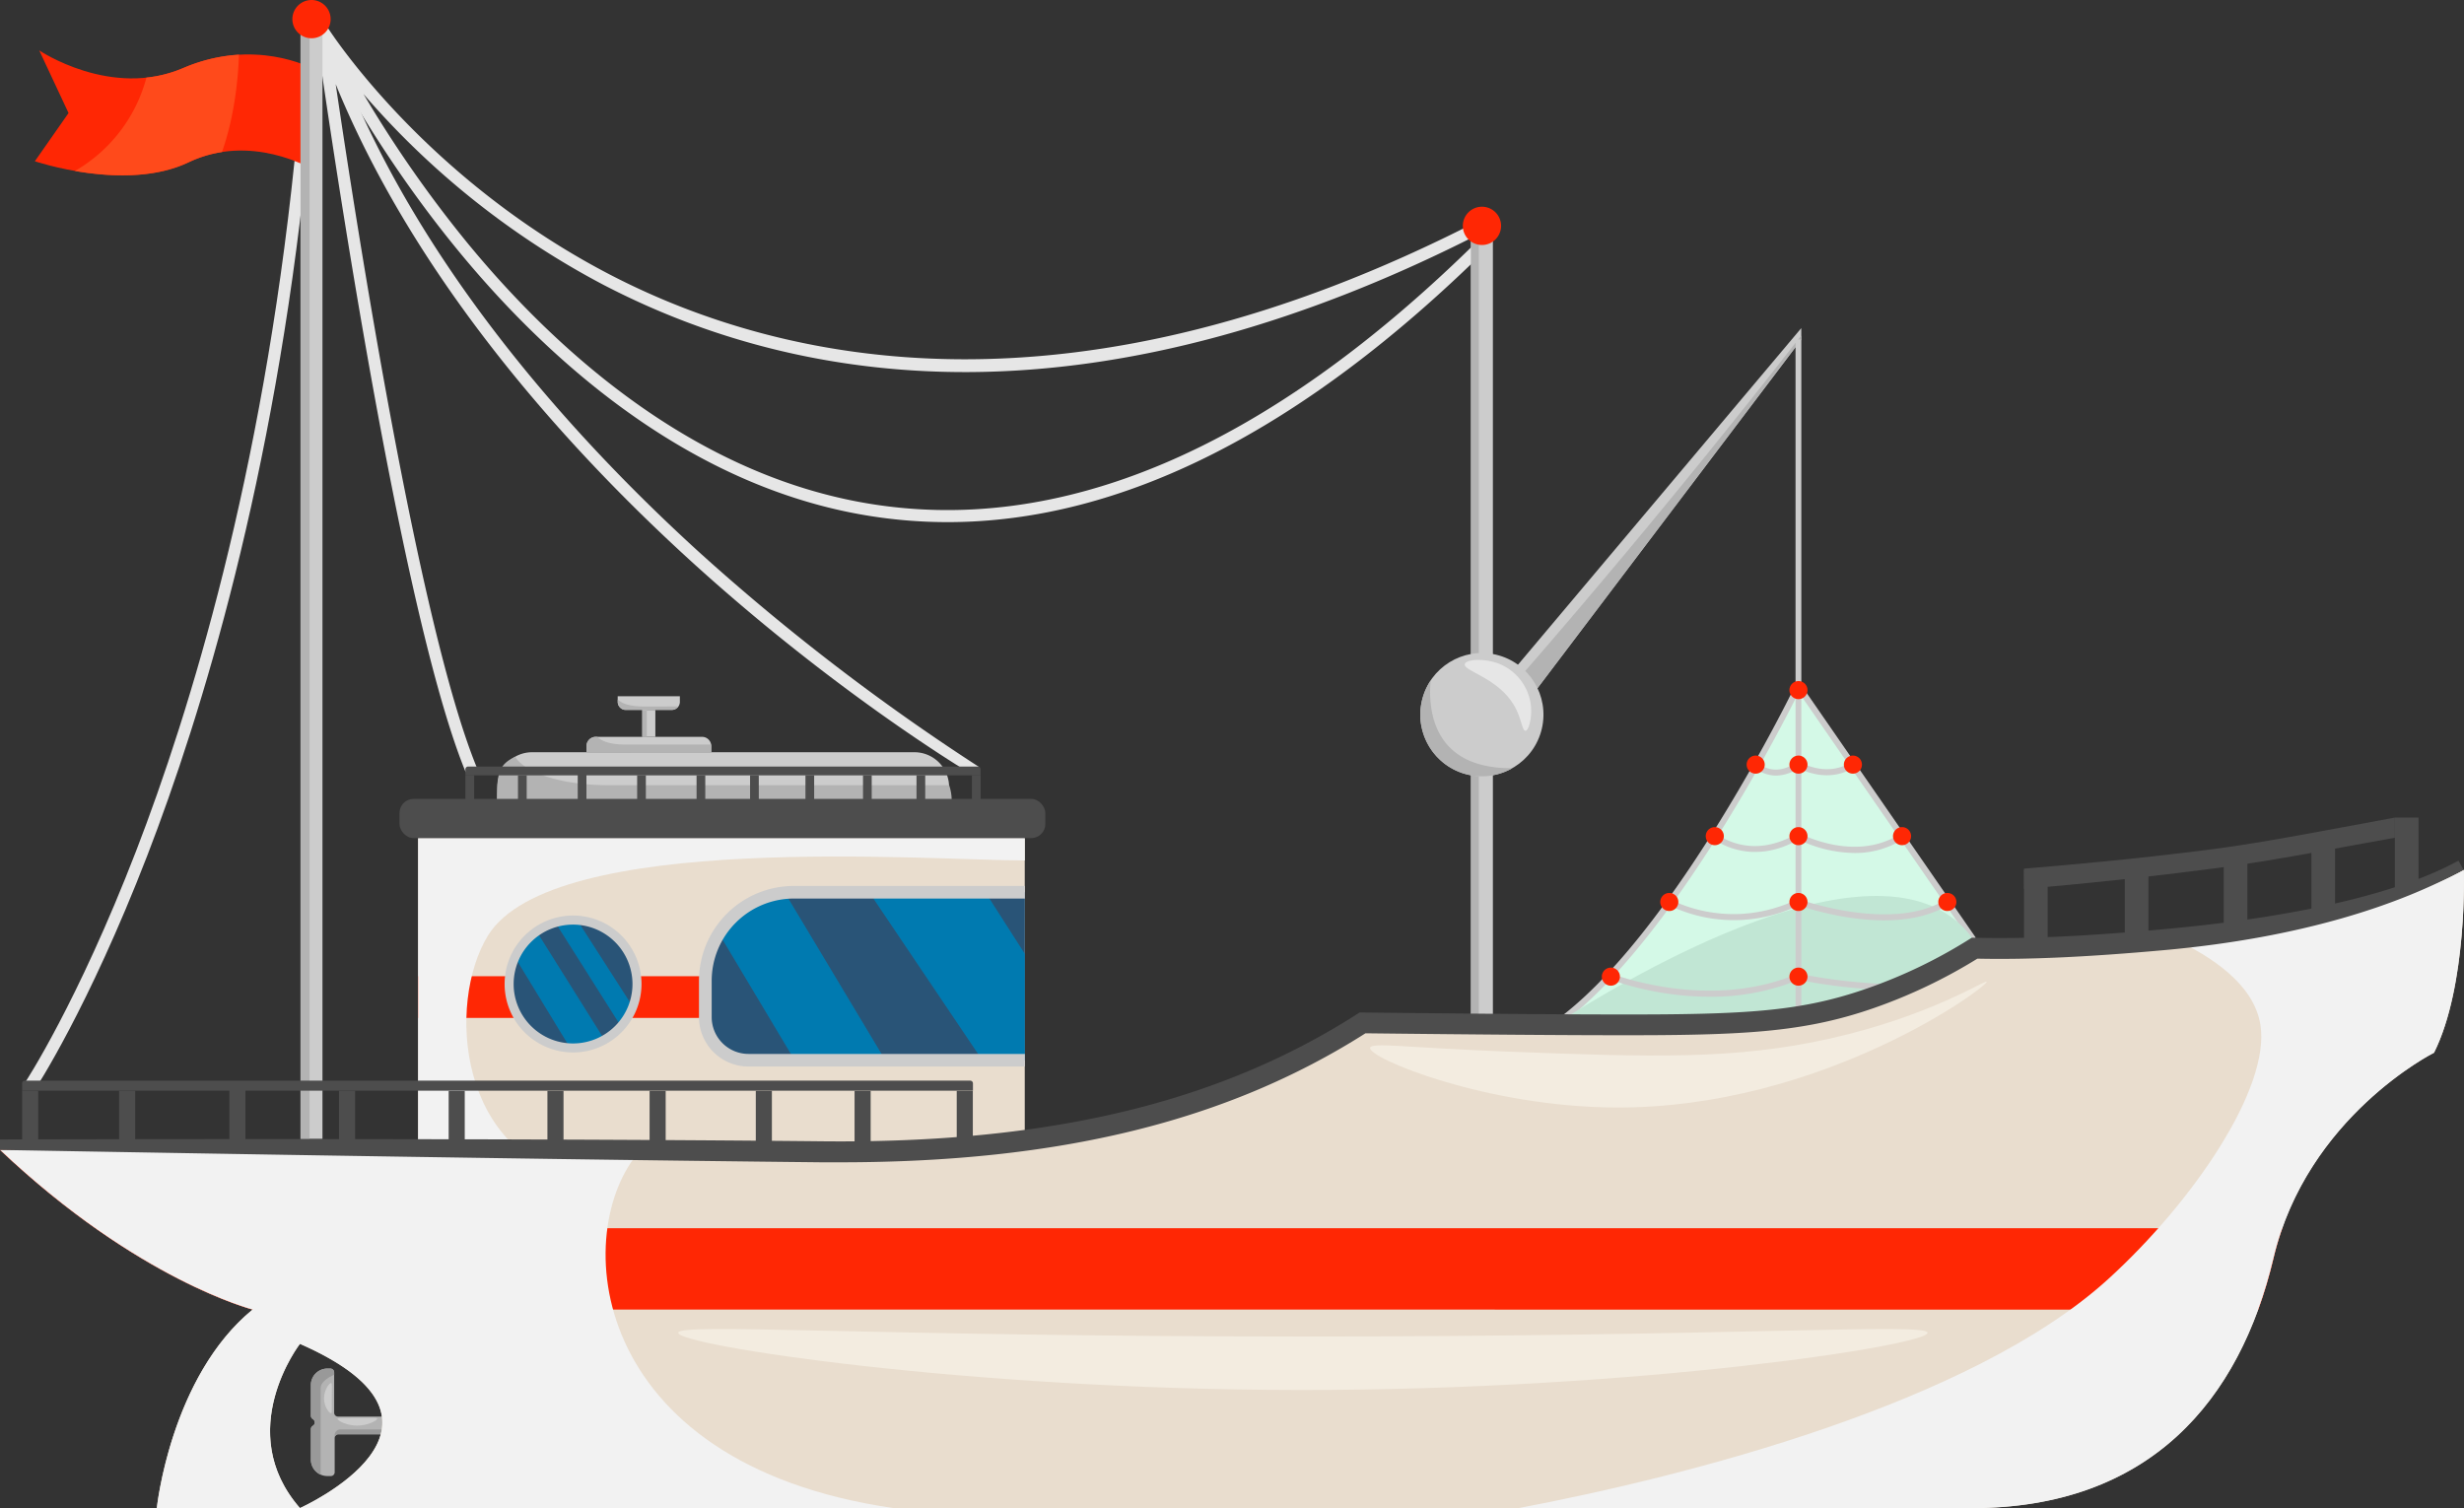 <svg xmlns="http://www.w3.org/2000/svg" viewBox="0 0 817.8 500.56"><rect x="0" y="0" width="817.8" height="500.56" fill="#333333" stroke="none"/><defs><style>.cls-1{isolation:isolate;}.cls-2{fill:#b3b3b3;}.cls-3{fill:#ccc;}.cls-4{fill:#999;}.cls-5{fill:#e6e6e6;}.cls-6{fill:#ff2704;}.cls-7{fill:#ff4a1b;}.cls-8{fill:#d4f9e7;}.cls-9{fill:#c1e6d4;}.cls-10{fill:#e9ddce;}.cls-11{fill:#f2f2f2;mix-blend-mode:multiply;}.cls-12{fill:#4d4d4d;}.cls-13{fill:#295477;}.cls-14{fill:#007ab0;}.cls-15{fill:#f3ece0;}</style></defs><g class="cls-1"><g id="Layer_7" data-name="Layer 7"><path class="cls-2" d="M296.8,604.11H281.69a1.27,1.27,0,0,1-1.28-1.27V589.45a1.27,1.27,0,0,0-1.27-1.27h-1a5.47,5.47,0,0,0-5.46,5.46v10.21a1.28,1.28,0,0,0,.51,1l.26.2a1.27,1.27,0,0,1-.13,2.13h0a1.28,1.28,0,0,0-.64,1.1v10.11a5.46,5.46,0,0,0,5.46,5.46h1.16a1.27,1.27,0,0,0,1.28-1.27V611.25a1.27,1.27,0,0,1,1.27-1.27h15a1.26,1.26,0,0,0,.68-.2c1-.63,3.57-2.73,0-5.42A1.31,1.31,0,0,0,296.8,604.11Z" transform="translate(-169.5 -133.96)"/><path class="cls-3" d="M294.7,604.76c.13.62-3.17,2.4-6.78,2.35-3.41,0-6.51-1.7-6.38-2.3.06-.28.84-.27,6.37-.28C293.91,604.51,294.64,604.49,294.7,604.76Z" transform="translate(-169.5 -133.96)"/><path class="cls-3" d="M277.05,598.14c0,2.64,1.76,5,2.35,4.85.31-.09.22-.84.23-4.77,0-4.35.13-5.13-.19-5.22C278.83,592.83,277,595.36,277.05,598.14Z" transform="translate(-169.5 -133.96)"/><path class="cls-4" d="M280.41,589.45a1.27,1.27,0,0,0-1.27-1.27h-1a5.47,5.47,0,0,0-5.46,5.46v10.21a1.28,1.28,0,0,0,.51,1l.26.2a1.27,1.27,0,0,1-.13,2.13,1.28,1.28,0,0,0-.64,1.1v10.11a5.46,5.46,0,0,0,3.25,5V594.72c0-2.15,2.59-3.61,4.5-4.52Z" transform="translate(-169.5 -133.96)"/><path class="cls-4" d="M281.83,610h15a1.26,1.26,0,0,0,.68-.2,4.85,4.85,0,0,0,1.46-1.43H282.49a1.94,1.94,0,0,0-1.93,1.93v1A1.27,1.27,0,0,1,281.83,610Z" transform="translate(-169.5 -133.96)"/><path class="cls-5" d="M494.31,388.42a730.43,730.43,0,0,1-92-70.51c-43-39-99.47-101-124.12-174.84l-3.88.9c.26,1.88,26,188.46,49.75,246.26l3.7-1.52c-19.12-46.56-39.66-178-46.84-226.8,27.37,66.88,78.78,122.76,118.7,159,46.49,42.15,88,67.38,92.71,70.22l1.1-1.27Z" transform="translate(-169.5 -133.96)"/><path class="cls-5" d="M484,307.25a164.09,164.09,0,0,1-29.07-2.6c-59.84-10.77-105.74-53.76-133.71-87.93-30.24-36.93-46.62-71.83-46.78-72.17l3.51-1.9c.31.49,31.44,49.94,93.88,82.39,57.57,29.92,154.37,51.11,288.58-17.89l1.83,3.55c-59.92,30.81-117.58,46.54-171.38,46.75H489.8c-42.71,0-83.06-9.74-120-28.95a273.09,273.09,0,0,1-79.65-63.33,398.84,398.84,0,0,0,34.22,49.1c27.54,33.62,72.67,75.91,131.27,86.45C521,312.46,589.7,283.24,660,213.85l2.81,2.85C601.81,276.89,541.83,307.25,484,307.25Z" transform="translate(-169.5 -133.96)"/><path class="cls-5" d="M181.18,495.42l-3.34-2.22c.18-.25,17.33-26.32,36.84-76.83,18-46.63,41.73-124.22,52.58-229.06l4,.41C260.34,293.09,236.46,371.09,218.35,418,198.69,468.84,181.35,495.16,181.18,495.42Z" transform="translate(-169.5 -133.96)"/><path class="cls-6" d="M272.89,156.58s-18.82-10.23-42.67,0-47.7-5.89-47.7-5.89l9.73,20.79-11.19,16s30.27,10.26,51,.35S272.89,190,272.89,190Z" transform="translate(-169.5 -133.96)"/><rect class="cls-3" x="488.21" y="74.96" width="7.28" height="303.05"/><rect class="cls-2" x="488.21" y="74.96" width="2.6" height="303.05"/><rect class="cls-3" x="99.75" y="9.29" width="7.28" height="368.72"/><rect class="cls-2" x="99.75" y="9.29" width="2.99" height="368.72"/><path class="cls-6" d="M279.24,140.31a6.35,6.35,0,1,1-6.35-6.35A6.35,6.35,0,0,1,279.24,140.31Z" transform="translate(-169.5 -133.96)"/><path class="cls-6" d="M667.71,208.92a6.35,6.35,0,1,1-6.35-6.35A6.35,6.35,0,0,1,667.71,208.92Z" transform="translate(-169.5 -133.96)"/><polygon class="cls-3" points="597.85 112.69 506.3 233.68 498.21 227.27 597.85 108.89 597.85 112.69"/><path class="cls-2" d="M675.8,367.64l91.55-121v-1.33c-21.07,27-43.89,55.25-67.23,82.86q-15,17.79-30,34.93Z" transform="translate(-169.5 -133.96)"/><circle class="cls-3" cx="661.36" cy="371.17" r="20.44" transform="translate(-21.33 795.59) rotate(-76.72)"/><path class="cls-2" d="M644.34,359.84a20.43,20.43,0,0,0,27.15,29.07C644.84,389.18,643.45,369.2,644.34,359.84Z" transform="translate(-169.5 -133.96)"/><path class="cls-5" d="M677.51,367.36c.67,4.36-.58,9.08-1.71,9.14-.95.05-1.3-3.2-2.79-6.5-4.91-10.94-18-13.19-17.34-15.65.46-1.64,6.68-2,11.61,0A17.09,17.09,0,0,1,677.51,367.36Z" transform="translate(-169.5 -133.96)"/><path class="cls-7" d="M230.22,156.58a42.05,42.05,0,0,1-12.12,3.13,50.81,50.81,0,0,1-23.74,31c10.67,1.86,25.77,2.84,37.72-2.87a39.59,39.59,0,0,1,11.09-3.41c4.36-12.37,5.41-25.26,5.64-32.33A55.23,55.23,0,0,0,230.22,156.58Z" transform="translate(-169.5 -133.96)"/><path class="cls-8" d="M766.71,362.26,824,445.16c-5.45,8-23.22,31.82-56.45,42.33-44.09,13.95-81-6.45-87.15-10,41.92-24.46,85.68-115.2,85.68-115.2Z" transform="translate(-169.5 -133.96)"/><path class="cls-3" d="M736.3,493.31a117.3,117.3,0,0,1-56.41-15l-1.49-.86,1.49-.87c41.17-24,84.85-113.87,85.28-114.77l.26-.55,1.8-.06,58,83.92-.39.56c-8,11.77-26.09,33-57,42.73A104.15,104.15,0,0,1,736.3,493.31Zm-53.92-15.86c11.52,6.32,45.38,21.58,84.86,9.09,29.81-9.43,47.47-29.73,55.53-41.38L766.49,363.7C761.65,373.49,721.28,453.34,682.38,477.45Z" transform="translate(-169.5 -133.96)"/><path class="cls-9" d="M767.54,487.49c33.23-10.51,51-34.35,56.45-42.33-28.12-38-113.22,12.68-137.22,28.11a70.74,70.74,0,0,1-6.38,4.21C686.57,481,723.45,501.44,767.54,487.49Z" transform="translate(-169.5 -133.96)"/><rect class="cls-3" x="595.94" y="228" width="1.92" height="116.44"/><path class="cls-3" d="M759,391.37a11.39,11.39,0,0,1-7.56-2.94l1.43-1.4-.71.7.71-.7c.22.22,5.37,5.26,12.92-.11l.53-.38.56.34c.09.05,8.94,5.29,17,0l1.09,1.67c-8,5.22-16.31,1.52-18.56.34A13.24,13.24,0,0,1,759,391.37Z" transform="translate(-169.5 -133.96)"/><path class="cls-3" d="M784.93,417.06a43.94,43.94,0,0,1-18.51-4.45C750,422,738.1,412.34,738,412.24l1.28-1.54c.45.37,11.25,9,26.63-.09l.48-.28.5.26c.19.1,18.55,9.82,33.36.05l1.1,1.67A29.31,29.31,0,0,1,784.93,417.06Z" transform="translate(-169.5 -133.96)"/><path class="cls-3" d="M794.81,439.42c-13.33,0-25.89-4.15-28.36-5a49.32,49.32,0,0,1-43.43-.22l1-1.72c.19.11,19.06,10.88,41.93,0l.38-.19.4.15c.31.11,30.91,11.11,48.53.09l1.06,1.7C810,438.11,802.29,439.42,794.81,439.42Z" transform="translate(-169.5 -133.96)"/><path class="cls-3" d="M737,464.77A100.18,100.18,0,0,1,703.76,459l.75-1.86c.31.13,32.13,12.55,61.49,0l.31-.13.32.08c.15,0,14.73,3.56,37.17,3.69v2c-20.84-.12-35-3.15-37.3-3.67A76,76,0,0,1,737,464.77Z" transform="translate(-169.5 -133.96)"/><rect class="cls-3" x="595.94" y="112.69" width="1.92" height="115.31"/><path class="cls-6" d="M769.41,363a3,3,0,1,1-3-3A3,3,0,0,1,769.41,363Z" transform="translate(-169.5 -133.96)"/><path class="cls-6" d="M769.41,387.73a3,3,0,1,1-3-3A3,3,0,0,1,769.41,387.73Z" transform="translate(-169.5 -133.96)"/><path class="cls-6" d="M769.41,411.47a3,3,0,1,1-3-3A3,3,0,0,1,769.41,411.47Z" transform="translate(-169.5 -133.96)"/><path class="cls-6" d="M769.41,433.32a3,3,0,1,1-3-3A3,3,0,0,1,769.41,433.32Z" transform="translate(-169.5 -133.96)"/><path class="cls-6" d="M769.41,458.1a3,3,0,1,1-3-3A3,3,0,0,1,769.41,458.1Z" transform="translate(-169.5 -133.96)"/><path class="cls-6" d="M769.41,481.84a3,3,0,1,1-3-3A3,3,0,0,1,769.41,481.84Z" transform="translate(-169.5 -133.96)"/><path class="cls-6" d="M787.48,387.73a3,3,0,1,1-3-3A3,3,0,0,1,787.48,387.73Z" transform="translate(-169.5 -133.96)"/><path class="cls-6" d="M755.21,387.73a3,3,0,1,1-3-3A3,3,0,0,1,755.21,387.73Z" transform="translate(-169.5 -133.96)"/><path class="cls-6" d="M741.64,411.47a3,3,0,1,1-3-3A3,3,0,0,1,741.64,411.47Z" transform="translate(-169.5 -133.96)"/><path class="cls-6" d="M803.79,411.47a3,3,0,1,1-3-3A3,3,0,0,1,803.79,411.47Z" transform="translate(-169.5 -133.96)"/><path class="cls-6" d="M726.54,433.32a3,3,0,1,1-3-3A3,3,0,0,1,726.54,433.32Z" transform="translate(-169.5 -133.96)"/><path class="cls-6" d="M818.82,433.32a3,3,0,1,1-3-3A3,3,0,0,1,818.82,433.32Z" transform="translate(-169.5 -133.96)"/><path class="cls-6" d="M707.15,458.1a3,3,0,1,1-3-3A3,3,0,0,1,707.15,458.1Z" transform="translate(-169.5 -133.96)"/><rect class="cls-10" x="138.78" y="278.16" width="201.34" height="129.48"/><rect class="cls-6" x="138.78" y="324" width="95.3" height="13.84"/><path class="cls-11" d="M308.28,541.6H417.37c-15.56-4.25-33.57-12.13-53.23-15.7-43-7.8-46.36-59.06-32.73-81.36,21.35-34.93,146.45-25,178.21-25v-7.45H308.28Z" transform="translate(-169.5 -133.96)"/><path class="cls-10" d="M987.26,422.65c-24.78,13.63-65.36,20.14-99.74,23.23-22.92,2.07-43.89,3.27-62.57,2.79a171.22,171.22,0,0,1-34.28,16.52c-24.74,8.67-44.57,9.1-96.85,8.88-30.28-.12-72.07-.62-72.07-.62-53.53,34.23-115.88,43.4-179.41,42.75-114.19-1.16-272.83-.62-272.83-.62,45.84,43.36,83.86,53,83.86,53-27.26,22.3-31.82,65.9-31.82,65.9h47.5c-22.31-25.6,0-54.51,0-54.51,61.53,27,0,54.51,0,54.51H823.71c59.47,0,89.21-35.93,100.36-83s53.28-68.15,53.28-68.15C988.5,461.06,987.26,422.65,987.26,422.65Z" transform="translate(-169.5 -133.96)"/><path class="cls-6" d="M919,568.62a154.25,154.25,0,0,0,5.09-17.11A94.57,94.57,0,0,1,927,541.6H286c-15.45,0-52.56-7.38-66.38-26.12-30.45,0-50.13.1-50.13.1,45.84,43.36,83.86,53,83.86,53Z" transform="translate(-169.5 -133.96)"/><path class="cls-11" d="M673.38,634.52H823.71c59.47,0,89.21-35.93,100.36-83s53.28-68.15,53.28-68.15c11.15-22.3,9.91-60.71,9.91-60.71-24,13.17-62.64,19.69-96.24,22.91,12.4,5.83,26.55,15,28.71,28.51,3.35,20.9-22.21,58.66-50.59,84.46C823.71,599.83,729.54,623.87,673.38,634.52Z" transform="translate(-169.5 -133.96)"/><path class="cls-11" d="M169.51,515.58c45.84,43.36,83.86,53,83.86,53-27.26,22.3-31.82,65.9-31.82,65.9h47.5c-22.31-25.6,0-54.51,0-54.51,61.53,27,0,54.51,0,54.51h197c-102.43-14.86-107.45-92.6-84-118.77C279.39,515.2,169.51,515.58,169.51,515.58Z" transform="translate(-169.5 -133.96)"/><path class="cls-12" d="M448.36,519.72c-2,0-4,0-6.06,0-112.86-1.15-271.2-4.11-272.79-4.1v-3.49c1.59,0,160-.53,272.87.62,74.88.77,131.28-12.64,177.5-42.19l.88-.56h1c.42,0,42.13.49,72,.62,52.07.21,71.32-.15,95.69-8.69a167.39,167.39,0,0,0,33.58-16.18l.89-.56,1,0c16.7.42,36.46-.46,62.16-2.78,44.51-4,78.53-11.89,98.38-22.81l1.68,3c-21,11.54-53.32,22.55-99.43,26.71-25.45,2.29-45.17,3.19-61.92,2.82a174.5,174.5,0,0,1-34.09,16.3c-25.71,9-47.32,9.28-98,9.08-27.3-.11-64.41-.53-71-.61C576.77,506.07,521.19,519.71,448.36,519.72Z" transform="translate(-169.5 -133.96)"/><path class="cls-3" d="M176.63,249.66H303.51A11.52,11.52,0,0,1,315,261.18v7.07a0,0,0,0,1,0,0H165.11a0,0,0,0,1,0,0v-7.07A11.52,11.52,0,0,1,176.63,249.66Z"/><path class="cls-2" d="M340.53,385.12c-5.5,2.54-6.11,5.59-6.11,14.56l.19,2.53H485.37v-2.53a16,16,0,0,0-.84-5.11H372.09C352.62,394.57,342.7,389.09,340.53,385.12Z" transform="translate(-169.5 -133.96)"/><rect class="cls-12" x="132.59" y="265.15" width="214.35" height="13.01" rx="4.67"/><rect class="cls-12" x="154.47" y="257.3" width="2.89" height="9.5"/><path class="cls-12" d="M155.39,254.41H324.54a.92.92,0,0,1,.92.92v2a0,0,0,0,1,0,0h-171a0,0,0,0,1,0,0v-2A.92.92,0,0,1,155.39,254.41Z"/><rect class="cls-12" x="322.57" y="257.3" width="2.89" height="9.5"/><rect class="cls-12" x="304.19" y="257.3" width="2.89" height="9.5"/><rect class="cls-12" x="286.43" y="257.3" width="2.89" height="9.5"/><rect class="cls-12" x="267.33" y="257.3" width="2.89" height="9.5"/><rect class="cls-12" x="248.95" y="257.3" width="2.89" height="9.5"/><rect class="cls-12" x="231.19" y="257.3" width="2.89" height="9.5"/><rect class="cls-12" x="211.47" y="257.3" width="2.89" height="9.5"/><rect class="cls-12" x="191.75" y="255.86" width="2.89" height="9.5"/><rect class="cls-12" x="171.92" y="257.3" width="2.89" height="9.5"/><path class="cls-13" d="M509.62,485.84H417.88a14.3,14.3,0,0,1-14.3-14.3V459.46A29.37,29.37,0,0,1,433,430.09h76.66Z" transform="translate(-169.5 -133.96)"/><path class="cls-14" d="M408.12,443.82l25.11,42h30.1L430,430.24A29.35,29.35,0,0,0,408.12,443.82Z" transform="translate(-169.5 -133.96)"/><polygon class="cls-14" points="327.04 296.12 294.44 296.12 289.87 298.21 326.03 351.88 340.12 351.88 340.12 316.55 327.04 296.12"/><path class="cls-3" d="M509.62,487.93H417.88a16.41,16.41,0,0,1-16.39-16.39V459.46A31.5,31.5,0,0,1,433,428h76.66v4.18H433a27.32,27.32,0,0,0-27.29,27.28v12.08a12.22,12.22,0,0,0,12.21,12.21h91.74v4.18Z" transform="translate(-169.5 -133.96)"/><circle class="cls-13" cx="359.7" cy="460.55" r="21.22" transform="translate(-265.69 -39) rotate(-13.28)"/><path class="cls-14" d="M347.62,443.11a21.38,21.38,0,0,0-7.19,8.59l18.26,30c.34,0,.67.05,1,.05A21.2,21.2,0,0,0,370.11,479Z" transform="translate(-169.5 -133.96)"/><path class="cls-14" d="M375.59,474.57a21.06,21.06,0,0,0,3.93-6.51l-18.4-28.66c-.47,0-.94-.07-1.42-.07a21.15,21.15,0,0,0-5.88.84Z" transform="translate(-169.5 -133.96)"/><path class="cls-3" d="M359.7,483.26a22.72,22.72,0,1,1,22.72-22.71A22.74,22.74,0,0,1,359.7,483.26Zm0-42.43a19.72,19.72,0,1,0,19.72,19.72A19.74,19.74,0,0,0,359.7,440.83Z" transform="translate(-169.5 -133.96)"/><path class="cls-3" d="M197.72,244.55H233a3.08,3.08,0,0,1,3.08,3.08v2a0,0,0,0,1,0,0h-41.4a0,0,0,0,1,0,0v-2A3.08,3.08,0,0,1,197.72,244.55Z"/><rect class="cls-12" x="671.76" y="288.69" width="7.85" height="25.4"/><rect class="cls-12" x="705.21" y="285.64" width="7.85" height="25.77"/><rect class="cls-12" x="738.05" y="282.1" width="7.85" height="25.77"/><rect class="cls-12" x="767.16" y="278.59" width="7.85" height="25.77"/><rect class="cls-12" x="794.84" y="271.34" width="7.85" height="23.64"/><path class="cls-12" d="M841.26,422.25l1.31-.1c11.69-1,34.28-2.85,62-6.45,16.26-2.12,36.46-6.1,59.79-10.39V412c-19,3.34-38.88,7.42-59.63,10.14-22,2.88-43.15,5.12-63.45,6.84Z" transform="translate(-169.5 -133.96)"/><rect class="cls-12" x="7.34" y="362.05" width="5.34" height="19.46"/><path class="cls-12" d="M8.26,358.65H322a.92.92,0,0,1,.92.92V362a0,0,0,0,1,0,0H7.34a0,0,0,0,1,0,0v-2.49A.92.92,0,0,1,8.26,358.65Z"/><rect class="cls-12" x="317.54" y="362.05" width="5.34" height="19.46"/><rect class="cls-12" x="283.63" y="362.05" width="5.34" height="19.46"/><rect class="cls-12" x="250.85" y="362.05" width="5.34" height="19.46"/><rect class="cls-12" x="215.6" y="362.05" width="5.34" height="19.46"/><rect class="cls-12" x="181.69" y="362.05" width="5.34" height="19.46"/><rect class="cls-12" x="148.91" y="362.05" width="5.34" height="19.46"/><rect class="cls-12" x="112.52" y="362.05" width="5.34" height="19.46"/><rect class="cls-12" x="76.13" y="359.09" width="5.34" height="19.46"/><rect class="cls-12" x="39.54" y="362.05" width="5.34" height="19.46"/><path class="cls-15" d="M828.86,459.81c.62,1.38-54.2,42-123.06,41.73-43.07-.19-82.2-16.36-81.57-19.83.34-1.89,12.61,0,45,1.24,48.52,1.88,76.21,2.78,107.79-4.33C810.43,471.09,828.51,459,828.86,459.81Z" transform="translate(-169.5 -133.96)"/><path class="cls-15" d="M809.25,576.29c.28,4.14-96,19.11-208.56,19-111.17-.11-206.37-14.88-206.09-19,.23-3.36,63.76,1.21,206.47,1.24C745.16,577.56,809,572.92,809.25,576.29Z" transform="translate(-169.5 -133.96)"/><rect class="cls-3" x="213.17" y="235.62" width="4.34" height="8.93"/><rect class="cls-2" x="213.17" y="235.32" width="1.5" height="9.23"/><path class="cls-3" d="M205,231.08h20.65a0,0,0,0,1,0,0v1.86a2.69,2.69,0,0,1-2.69,2.69H207.7a2.69,2.69,0,0,1-2.69-2.69v-1.86A0,0,0,0,1,205,231.08Z"/><path class="cls-2" d="M405.54,383.62v-.81a16.46,16.46,0,0,0,0-1.74H377.05c-5.61,0-8.17-1.39-9.29-2.56h-.54a3.08,3.08,0,0,0-3.08,3.09v2Z" transform="translate(-169.5 -133.96)"/><path class="cls-2" d="M383.42,368.45c-5.47,0-7.84-1.27-8.88-2.35a.14.14,0,0,0,0,.07v.73a2.67,2.67,0,0,0,2.27,2.64c.43,0,.91,0,1.47,0h14.26a2.63,2.63,0,0,0,.49-.05h0a2.71,2.71,0,0,0,1.64-1.07Z" transform="translate(-169.5 -133.96)"/></g></g></svg>